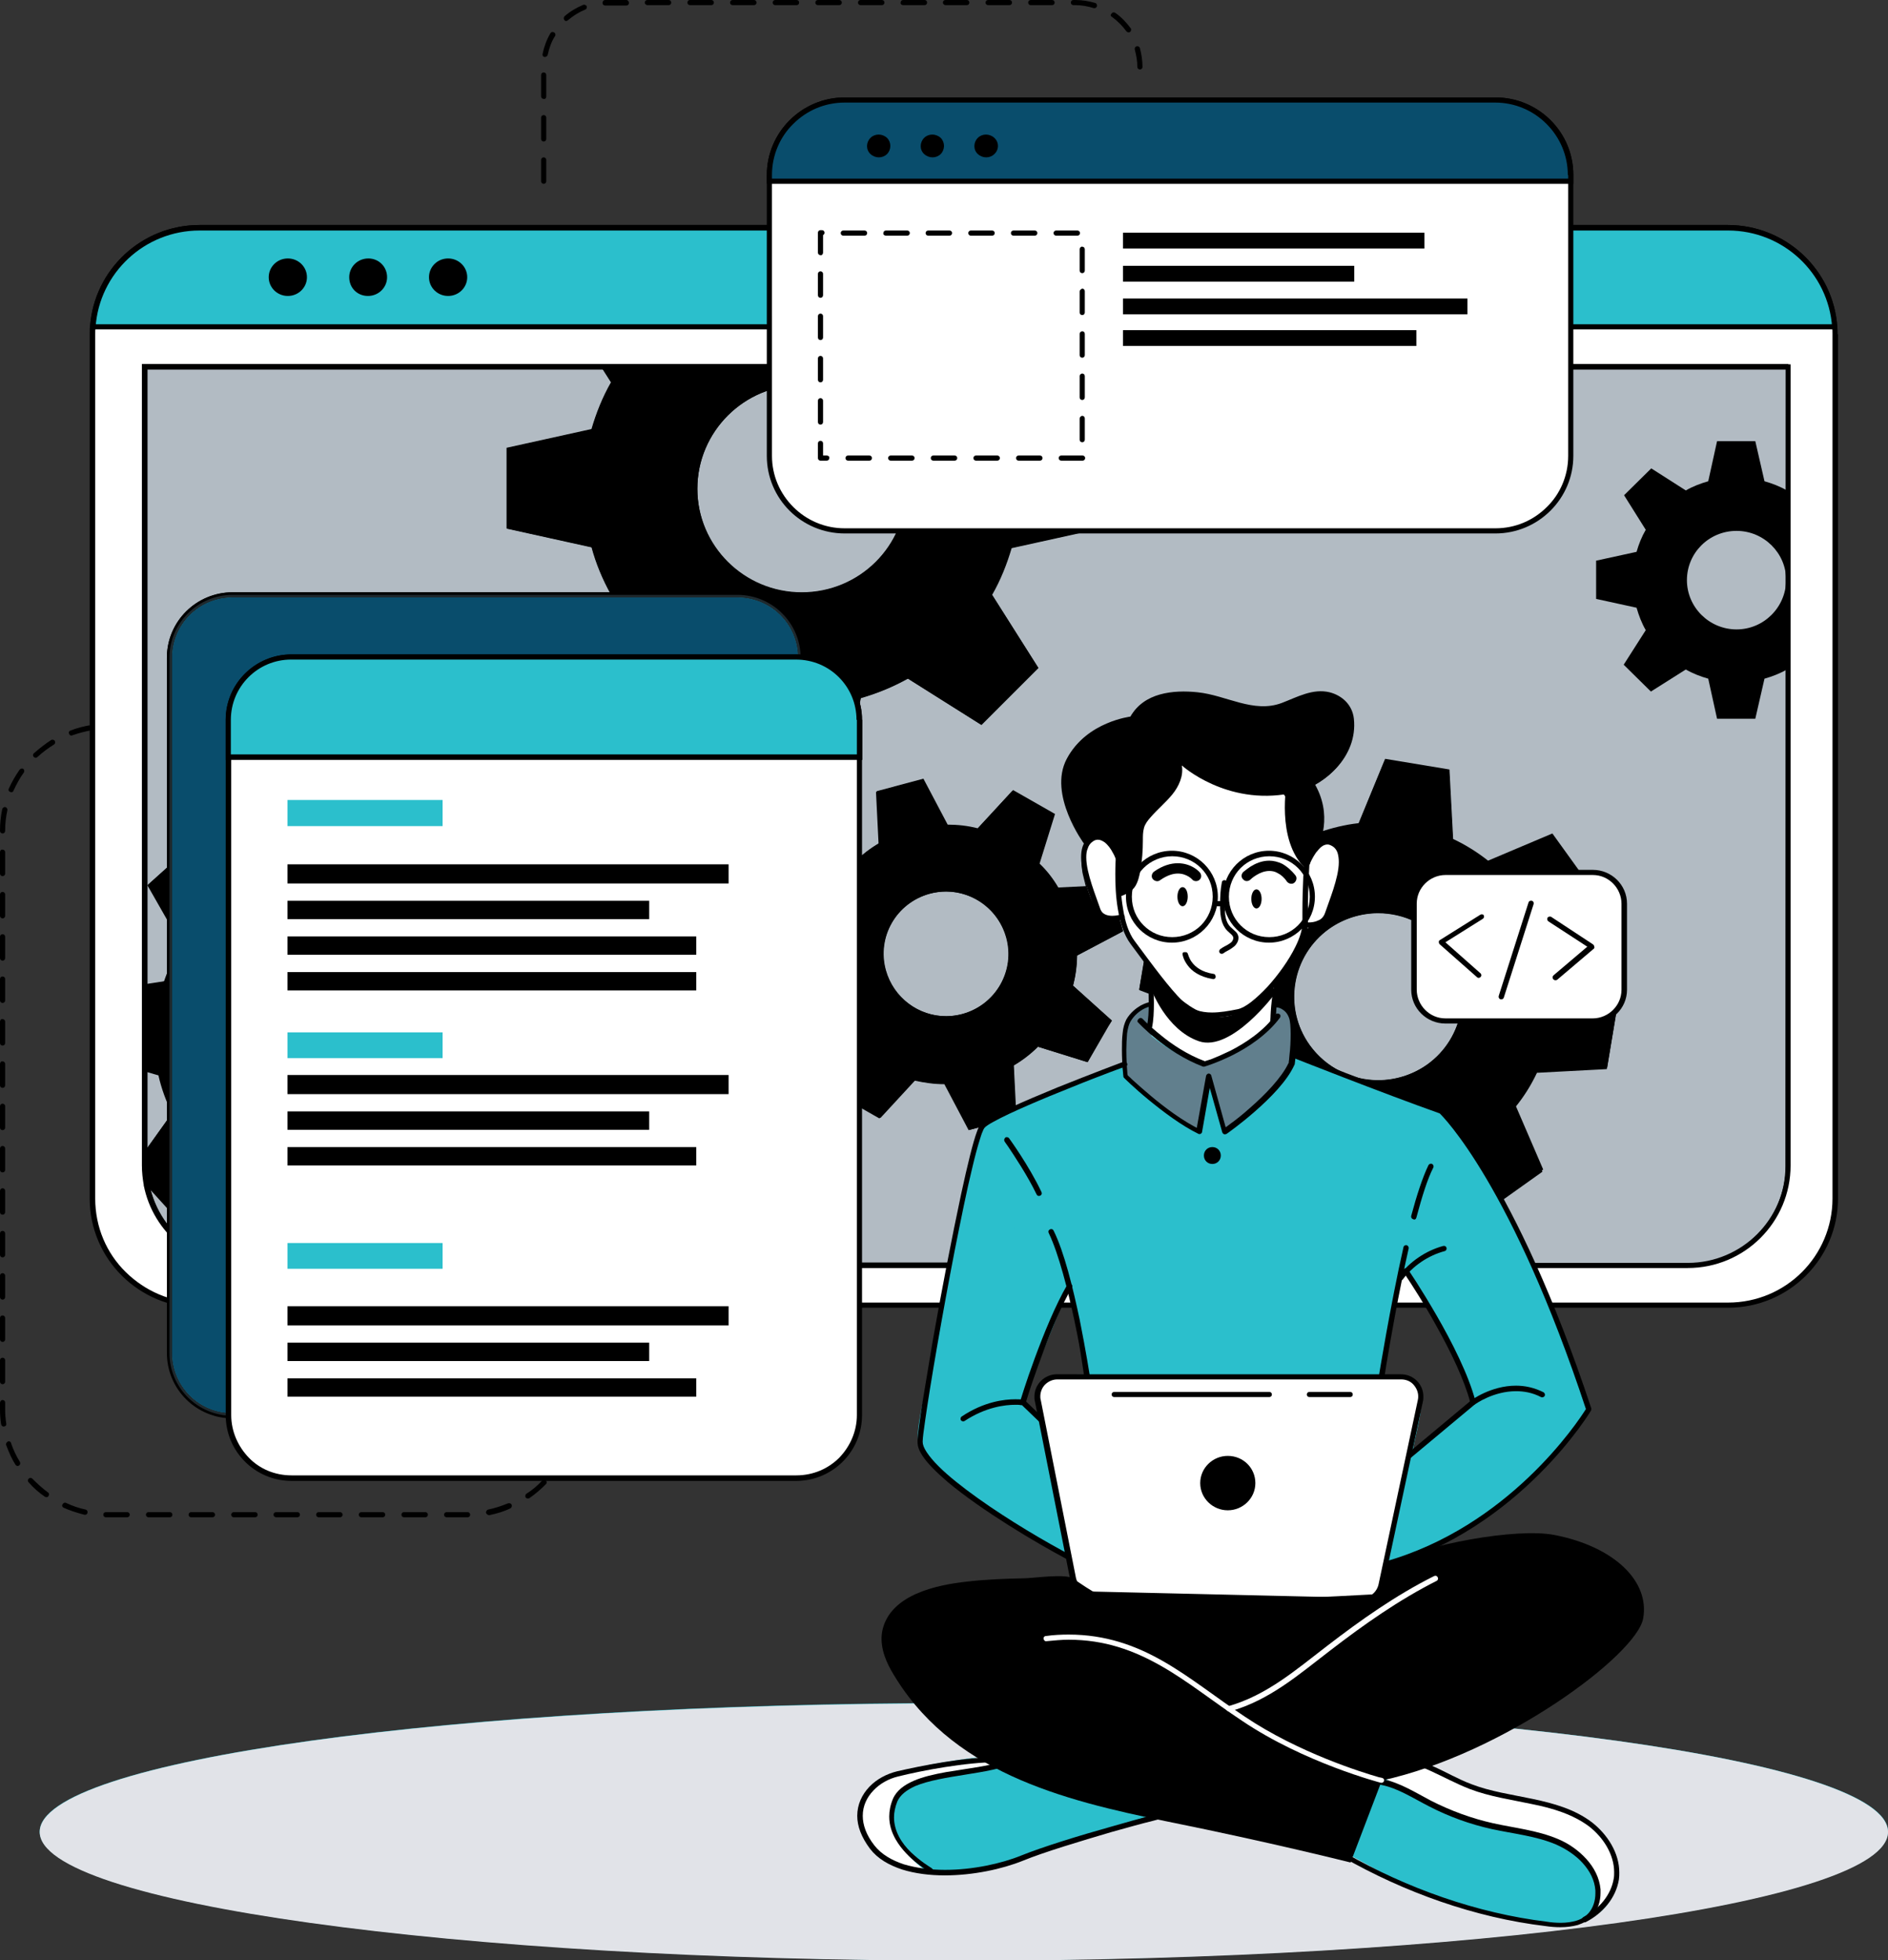 <?xml version="1.0" encoding="utf-8"?>
<!-- Generator: Adobe Illustrator 27.9.0, SVG Export Plug-In . SVG Version: 6.00 Build 0)  -->
<svg version="1.1" id="Layer_1" xmlns="http://www.w3.org/2000/svg" xmlns:xlink="http://www.w3.org/1999/xlink" x="0px" y="0px"
	 viewBox="0 0 513.6 533.2" style="enable-background:new 0 0 513.6 533.2;" xml:space="preserve">
<rect x="0" y="0" width="513.6" height="533.2" fill="#333333" stroke="none"/>
<style type="text/css">
	.st0{fill:#2BBFCC;}
	.st1{fill:#E1E3E8;}
	.st2{fill:#FFFFFF;}
	.st3{fill:#B2BBC3;}
	.st4{fill:#094D6C;}
	.st5{fill:#1F292E;}
	.st6{fill:#94999C;}
	.st7{fill:#617F8D;}
	.st8{fill:#A1C2AB;}
	.st9{fill:#CCCCCC;}
</style>
<g>
	<path d="M156.3,388c0.2-1.5,0.4-3,0.4-4.6c0-0.4-0.3-0.7-0.7-0.7c-0.4,0-0.7,0.3-0.7,0.7c0,1.5-0.1,3-0.4,4.4
		c-0.1,0.4,0.2,0.8,0.6,0.8C155.9,388.6,156.2,388.4,156.3,388 M152.1,399c1-1.6,1.9-3.4,2.6-5.3c0.1-0.4,0-0.8-0.4-0.9
		c-0.4-0.1-0.8,0-0.9,0.4c-0.7,1.8-1.5,3.5-2.5,5c-0.2,0.3-0.1,0.8,0.2,1C151.5,399.4,151.9,399.3,152.1,399 M144,407.5
		c1.6-1.1,3.1-2.4,4.5-3.8c0.3-0.3,0.3-0.7,0-1c-0.3-0.3-0.8-0.3-1,0c-1.3,1.4-2.7,2.6-4.3,3.6c-0.3,0.2-0.4,0.7-0.2,1
		C143.2,407.6,143.7,407.7,144,407.5 M133.2,412.1c2-0.4,3.9-1,5.6-1.8c0.4-0.2,0.5-0.6,0.4-1c-0.2-0.4-0.6-0.5-1-0.4
		c-1.7,0.7-3.5,1.3-5.4,1.7c-0.4,0.1-0.6,0.5-0.6,0.9C132.4,411.9,132.8,412.2,133.2,412.1 M121.5,412.7h5.6h0.1
		c0.4,0,0.7-0.3,0.7-0.7c0-0.4-0.3-0.7-0.7-0.7h-0.1h-5.6c-0.4,0-0.7,0.3-0.7,0.7C120.8,412.4,121.1,412.7,121.5,412.7 M109.9,412.7
		h5.8c0.4,0,0.7-0.3,0.7-0.7s-0.3-0.7-0.7-0.7h-5.8c-0.4,0-0.7,0.3-0.7,0.7S109.5,412.7,109.9,412.7 M98.3,412.7h5.8
		c0.4,0,0.7-0.3,0.7-0.7s-0.3-0.7-0.7-0.7h-5.8c-0.4,0-0.7,0.3-0.7,0.7C97.6,412.4,97.9,412.7,98.3,412.7 M86.7,412.7h5.8
		c0.4,0,0.7-0.3,0.7-0.7s-0.3-0.7-0.7-0.7h-5.8c-0.4,0-0.7,0.3-0.7,0.7C86,412.4,86.3,412.7,86.7,412.7 M75.1,412.7h5.8
		c0.4,0,0.7-0.3,0.7-0.7s-0.3-0.7-0.7-0.7h-5.8c-0.4,0-0.7,0.3-0.7,0.7S74.8,412.7,75.1,412.7 M63.6,412.7h5.8
		c0.4,0,0.7-0.3,0.7-0.7s-0.3-0.7-0.7-0.7h-5.8c-0.4,0-0.7,0.3-0.7,0.7S63.2,412.7,63.6,412.7 M52,412.7h5.8c0.4,0,0.7-0.3,0.7-0.7
		s-0.3-0.7-0.7-0.7H52c-0.4,0-0.7,0.3-0.7,0.7S51.6,412.7,52,412.7 M40.4,412.7h5.8c0.4,0,0.7-0.3,0.7-0.7s-0.3-0.7-0.7-0.7h-5.8
		c-0.4,0-0.7,0.3-0.7,0.7S40,412.7,40.4,412.7 M28.8,412.7c0.2,0,0.5,0,0.7,0h5.1c0.4,0,0.7-0.3,0.7-0.7s-0.3-0.7-0.7-0.7h-5.1
		c-0.2,0-0.5,0-0.7,0c-0.4,0-0.7,0.3-0.7,0.7C28.1,412.4,28.4,412.7,28.8,412.7 M17.3,410.1c1.8,0.8,3.7,1.4,5.6,1.9
		c0.4,0.1,0.8-0.1,0.9-0.5s-0.1-0.8-0.5-0.9c-1.9-0.4-3.6-1-5.3-1.8c-0.4-0.2-0.8,0-1,0.4C16.8,409.5,16.9,409.9,17.3,410.1
		 M7.8,403.2c1.3,1.5,2.8,2.8,4.4,3.9c0.3,0.2,0.8,0.2,1-0.2c0.2-0.3,0.2-0.8-0.2-1c-1.5-1.1-2.9-2.4-4.2-3.7c-0.3-0.3-0.7-0.3-1,0
		C7.5,402.5,7.5,402.9,7.8,403.2 M1.7,393.1c0.7,1.9,1.5,3.7,2.5,5.3c0.2,0.3,0.6,0.5,1,0.2c0.3-0.2,0.4-0.6,0.2-1
		c-1-1.6-1.8-3.3-2.4-5.1c-0.1-0.4-0.5-0.6-0.9-0.4C1.7,392.4,1.5,392.8,1.7,393.1 M0,381.6v1.8c0,1.4,0.1,2.7,0.3,4
		c0.1,0.4,0.4,0.7,0.8,0.6c0.4,0,0.7-0.4,0.6-0.8c-0.2-1.3-0.3-2.5-0.3-3.9v-1.8c0-0.4-0.3-0.7-0.7-0.7C0.3,380.8,0,381.2,0,381.6
		 M0,370v5.8c0,0.4,0.3,0.7,0.7,0.7s0.7-0.3,0.7-0.7V370c0-0.4-0.3-0.7-0.7-0.7C0.3,369.3,0,369.6,0,370 M0,358.5v5.8
		c0,0.4,0.3,0.7,0.7,0.7s0.7-0.3,0.7-0.7v-5.8c0-0.4-0.3-0.7-0.7-0.7C0.3,357.8,0,358.1,0,358.5 M0,347v5.8c0,0.4,0.3,0.7,0.7,0.7
		s0.7-0.3,0.7-0.7V347c0-0.4-0.3-0.7-0.7-0.7C0.3,346.3,0,346.6,0,347 M0,335.5v5.8c0,0.4,0.3,0.7,0.7,0.7s0.7-0.3,0.7-0.7v-5.8
		c0-0.4-0.3-0.7-0.7-0.7C0.3,334.8,0,335.1,0,335.5 M0,323.9v5.8c0,0.4,0.3,0.7,0.7,0.7s0.7-0.3,0.7-0.7v-5.8c0-0.4-0.3-0.7-0.7-0.7
		C0.3,323.2,0,323.6,0,323.9 M0,312.4v5.8c0,0.4,0.3,0.7,0.7,0.7s0.7-0.3,0.7-0.7v-5.8c0-0.4-0.3-0.7-0.7-0.7
		C0.3,311.7,0,312,0,312.4 M0,300.9v5.8c0,0.4,0.3,0.7,0.7,0.7s0.7-0.3,0.7-0.7v-5.8c0-0.4-0.3-0.7-0.7-0.7
		C0.3,300.2,0,300.5,0,300.9 M0,289.4v5.8c0,0.4,0.3,0.7,0.7,0.7s0.7-0.3,0.7-0.7v-5.8c0-0.4-0.3-0.7-0.7-0.7
		C0.3,288.6,0,289,0,289.4 M0,277.9v5.8c0,0.4,0.3,0.7,0.7,0.7s0.7-0.3,0.7-0.7v-5.8c0-0.4-0.3-0.7-0.7-0.7
		C0.3,277.1,0,277.5,0,277.9 M0,266.3v5.8c0,0.4,0.3,0.7,0.7,0.7s0.7-0.3,0.7-0.7v-5.8c0-0.4-0.3-0.7-0.7-0.7
		C0.3,265.6,0,265.9,0,266.3 M0,254.8v5.8c0,0.4,0.3,0.7,0.7,0.7s0.7-0.3,0.7-0.7v-5.8c0-0.4-0.3-0.7-0.7-0.7
		C0.3,254.1,0,254.4,0,254.8 M0,243.3v5.8c0,0.4,0.3,0.7,0.7,0.7s0.7-0.3,0.7-0.7v-5.8c0-0.4-0.3-0.7-0.7-0.7
		C0.3,242.6,0,242.9,0,243.3 M0,231.8v5.8c0,0.4,0.3,0.7,0.7,0.7s0.7-0.3,0.7-0.7v-5.8c0-0.4-0.3-0.7-0.7-0.7
		C0.3,231,0,231.4,0,231.8 M0.6,220.1C0.2,222,0,224,0,226c0,0.4,0.3,0.7,0.7,0.7c0.4,0,0.7-0.3,0.7-0.7c0-1.9,0.2-3.8,0.6-5.6
		c0.1-0.4-0.2-0.8-0.6-0.9C1.1,219.5,0.7,219.7,0.6,220.1 M5.3,209.4c-1.1,1.6-2.1,3.3-2.9,5.1c-0.2,0.4,0,0.8,0.4,0.9
		c0.4,0.2,0.8,0,0.9-0.4c0.8-1.7,1.7-3.4,2.8-4.9c0.2-0.3,0.1-0.8-0.2-1C6,209,5.6,209,5.3,209.4 M13.9,201.3
		c-1.7,1.1-3.2,2.3-4.7,3.6c-0.3,0.3-0.3,0.7,0,1s0.7,0.3,1,0c1.4-1.3,2.9-2.4,4.5-3.4c0.3-0.2,0.4-0.6,0.2-1
		C14.7,201.2,14.2,201.1,13.9,201.3 M24.9,197.2c-2,0.3-3.9,0.8-5.7,1.5c-0.4,0.1-0.6,0.5-0.4,0.9c0.1,0.4,0.6,0.6,0.9,0.4
		c1.7-0.6,3.6-1.1,5.4-1.4c0.4-0.1,0.7-0.4,0.6-0.8C25.7,197.4,25.4,197.1,24.9,197.2 M36.6,196.9h-5.8c-0.4,0-0.7,0.3-0.7,0.7
		s0.3,0.7,0.7,0.7h5.8c0.4,0,0.7-0.3,0.7-0.7S37,196.9,36.6,196.9"/>
	<path d="M308.7,13.5c0.4,1.5,0.7,3.1,0.7,4.7c0,0.4,0.3,0.7,0.7,0.7c0.4,0,0.7-0.3,0.7-0.7c0-1.8-0.3-3.5-0.7-5.1
		c-0.1-0.4-0.5-0.6-0.9-0.5C308.8,12.7,308.6,13.1,308.7,13.5 M302.5,4.6c1.5,1.1,2.8,2.4,3.9,3.9c0.2,0.3,0.7,0.4,1,0.2
		c0.3-0.2,0.4-0.7,0.2-1c-1.2-1.6-2.6-3.1-4.2-4.2c-0.3-0.2-0.8-0.2-1,0.2C302,4,302.1,4.4,302.5,4.6 M292,1.4h0.5
		c1.7,0,3.4,0.3,5,0.8c0.4,0.1,0.8-0.1,0.9-0.5c0.1-0.4-0.1-0.8-0.5-0.9c-1.7-0.5-3.5-0.8-5.4-0.8H292c-0.4,0-0.7,0.3-0.7,0.7
		C291.3,1.1,291.6,1.4,292,1.4 M280.4,1.4h5.8c0.4,0,0.7-0.3,0.7-0.7S286.6,0,286.2,0h-5.8c-0.4,0-0.7,0.3-0.7,0.7
		C279.7,1.1,280,1.4,280.4,1.4 M268.8,1.4h5.8c0.4,0,0.7-0.3,0.7-0.7S275,0,274.6,0h-5.8c-0.4,0-0.7,0.3-0.7,0.7
		C268.1,1.1,268.4,1.4,268.8,1.4 M257.2,1.4h5.8c0.4,0,0.7-0.3,0.7-0.7S263.4,0,263,0h-5.8c-0.4,0-0.7,0.3-0.7,0.7
		C256.5,1.1,256.9,1.4,257.2,1.4 M245.7,1.4h5.8c0.4,0,0.7-0.3,0.7-0.7S251.9,0,251.5,0h-5.8c-0.4,0-0.7,0.3-0.7,0.7
		C244.9,1.1,245.3,1.4,245.7,1.4 M234.1,1.4h5.8c0.4,0,0.7-0.3,0.7-0.7S240.3,0,239.9,0h-5.8c-0.4,0-0.7,0.3-0.7,0.7
		C233.4,1.1,233.7,1.4,234.1,1.4 M222.5,1.4h5.8c0.4,0,0.7-0.3,0.7-0.7S228.7,0,228.3,0h-5.8c-0.4,0-0.7,0.3-0.7,0.7
		C221.8,1.1,222.1,1.4,222.5,1.4 M210.9,1.4h5.8c0.4,0,0.7-0.3,0.7-0.7S217.1,0,216.7,0h-5.8c-0.4,0-0.7,0.3-0.7,0.7
		C210.2,1.1,210.5,1.4,210.9,1.4 M199.3,1.4h5.8c0.4,0,0.7-0.3,0.7-0.7S205.5,0,205.1,0h-5.8c-0.4,0-0.7,0.3-0.7,0.7
		C198.6,1.1,198.9,1.4,199.3,1.4 M187.7,1.4h5.8c0.4,0,0.7-0.3,0.7-0.7S193.9,0,193.5,0h-5.8c-0.4,0-0.7,0.3-0.7,0.7
		C187,1.1,187.3,1.4,187.7,1.4 M176.1,1.4h5.8c0.4,0,0.7-0.3,0.7-0.7S182.3,0,181.9,0h-5.8c-0.4,0-0.7,0.3-0.7,0.7
		C175.4,1.1,175.8,1.4,176.1,1.4 M164.6,1.5c0.3,0,0.6,0,1,0h4.8c0.4,0,0.7-0.3,0.7-0.7S170.8,0,170.4,0h-4.8c-0.3,0-0.7,0-1,0
		c-0.4,0-0.7,0.4-0.7,0.8C163.9,1.2,164.2,1.5,164.6,1.5 M154.5,5.5c1.4-1.2,3-2.2,4.7-2.9c0.4-0.1,0.5-0.6,0.4-0.9
		s-0.6-0.5-0.9-0.4c-1.9,0.8-3.6,1.8-5.1,3.1c-0.3,0.3-0.3,0.7-0.1,1C153.7,5.8,154.2,5.8,154.5,5.5 M149,14.9c0.4-1.8,1-3.6,2-5.1
		c0.2-0.3,0.1-0.8-0.3-1c-0.4-0.2-0.8-0.1-1,0.3c-1,1.7-1.7,3.6-2.1,5.6c-0.1,0.4,0.2,0.8,0.6,0.8C148.5,15.5,148.9,15.3,149,14.9
		 M148.6,26.2v-5.8c0-0.4-0.3-0.7-0.7-0.7s-0.7,0.3-0.7,0.7v5.8c0,0.4,0.3,0.7,0.7,0.7C148.3,27,148.6,26.7,148.6,26.2 M148.6,37.8
		V32c0-0.4-0.3-0.7-0.7-0.7s-0.7,0.3-0.7,0.7v5.8c0,0.4,0.3,0.7,0.7,0.7C148.3,38.5,148.6,38.2,148.6,37.8 M148.6,49.3v-5.8
		c0-0.4-0.3-0.7-0.7-0.7s-0.7,0.3-0.7,0.7v5.8c0,0.4,0.3,0.7,0.7,0.7C148.3,50,148.6,49.7,148.6,49.3"/>
	<path class="st0" d="M513.6,498.2c0,19.3-112.6,35-251.4,35s-251.4-15.7-251.4-35s112.6-35,251.4-35
		C401,463.3,513.6,478.9,513.6,498.2"/>
	<path class="st1" d="M262.2,463.3c-138.9,0-251.4,15.6-251.4,35c0,19.3,112.6,35,251.4,35s251.4-15.7,251.4-35
		C513.6,478.9,401,463.3,262.2,463.3"/>
	<path class="st2" d="M499.2,90.9v235.1c0,16-13,29-29.1,29H54.3c-16.1,0-29.1-13-29.1-29V90.9c0-0.7,0-1.4,0.1-2.1
		c1-15.1,13.7-27,29.1-27h415.8c15.4,0,28,11.9,29,26.9C499.2,89.6,499.2,90.3,499.2,90.9"/>
	<path d="M499.2,90.9h-0.7v235.1c0,7.8-3.2,14.9-8.3,20c-5.1,5.1-12.2,8.3-20.1,8.3H54.3c-7.9,0-14.9-3.2-20.1-8.3s-8.3-12.2-8.3-20
		V90.9c0-0.7,0-1.3,0.1-2v0c1-14.7,13.3-26.3,28.3-26.3h415.8c15,0,27.3,11.6,28.3,26.3v0c0.1,0.7,0.1,1.3,0.1,2L499.2,90.9l0.7,0
		c0-0.7,0-1.4-0.1-2.1l-0.7,0.1l0.7-0.1c-1.1-15.4-14-27.6-29.8-27.6H54.3c-15.8,0-28.7,12.2-29.8,27.6l0.7,0.1l-0.7-0.1
		c-0.1,0.7-0.1,1.4-0.1,2.1v235.1c0,16.4,13.4,29.7,29.9,29.7h415.8c16.5,0,29.9-13.3,29.9-29.7V90.9H499.2z"/>
	<path d="M459.2,344.1H66.7c-15.1,0-27.3-12.2-27.3-27.2V99.8h447.2V317C486.5,332,474.3,344.1,459.2,344.1"/>
	<path class="st3" d="M40.9,323.3c0.9,3.5,2.4,6.7,4.5,9.5v-4.5L40.9,323.3z M40.1,291.5v20.7l5.3-7.4v-5.6
		c-0.9-2.2-1.6-4.6-2.2-6.9L40.1,291.5z M226.9,277.7l-8.4,0.4v65.3h39.5c2.8-15.1,6.4-32.2,10-37.2l-4.5,1.2l-6.6-12.5
		c-2.8,0-5.5-0.4-8.2-1l-9.5,10.3l-11.4-6.5l4.2-13.4C230,282.3,228.3,280.1,226.9,277.7 M304.5,249.8l1,3.5l-12.5,6.6
		c0,2.8-0.4,5.5-1.1,8.2l10.5,9.5l-1,1.6l-5.6,9.7l-13.5-4.2c-2,2-4.2,3.6-6.6,5.1l0.1,2.1l0.4,9.4c9.8-4.4,25.4-10.3,28.9-11.6
		c0.5-0.2,0.8-0.3,0.8-0.3s-0.1-1.2-0.1-2.9c0-2.5,0.2-6.1,1.3-8.9c1.6-2.6,4-3.7,6.2-4.2c0-0.9-0.1-1.9-0.1-2.8l-0.4-0.2l-2.9-1.1
		l1.4-8.3c-2.9-4.3-6.1-11.2-6.1-11.2S304.9,249.8,304.5,249.8 M374.9,248.4c-4.6,0-9.3,1.4-13.3,4.2c-10.2,7.3-12.6,21.5-5.3,31.7
		c4.5,6.2,11.5,9.5,18.6,9.5c4.6,0,9.3-1.4,13.3-4.2c10.2-7.3,12.6-21.5,5.3-31.7C389,251.7,382,248.4,374.9,248.4 M218.5,247v13.9
		l3.3-1.8c0-2.8,0.4-5.5,1-8.2L218.5,247z M257.4,242.5c-1.5,0-3,0.2-4.5,0.6c-9.1,2.5-14.4,11.8-11.9,20.8
		c2.1,7.5,8.9,12.5,16.4,12.5c1.5,0,3-0.2,4.5-0.6c9-2.5,14.4-11.8,11.9-20.8C271.7,247.5,264.9,242.5,257.4,242.5 M218.1,104.7
		c-15.7,0-28.4,12.7-28.4,28.2s12.7,28.2,28.4,28.2c15.7,0,28.4-12.6,28.4-28.2S233.8,104.7,218.1,104.7 M164,100.5H40.1v167.1
		l4.6-0.7c0.2-0.7,0.5-1.3,0.7-2v-15.1l-5.2-9.1l5.2-4.7v-57.1c0-9.9,8-17.8,17.9-17.8h102.6c-2.1-3.9-3.7-8-4.9-12.2l-23.1-5.1
		v-21.9l23.1-5.1c1.2-4.4,3-8.7,5.3-12.8L164,100.5z M485.8,100.5H272.2l-2.3,3.7c2.3,4,4,8.3,5.3,12.8l23.1,5.1v21.9l-23.1,5.1
		c-1.3,4.4-3,8.7-5.3,12.7l12.6,19.9l-15.5,15.5l-20-12.6c-4,2.2-8.3,4-12.8,5.3l-5.2,23h-10.5v18.2l0.4-0.8l13.5,4.2
		c2-1.9,4.2-3.6,6.6-5l-0.7-14.1l12.7-3.4l6.6,12.5c2.8,0,5.5,0.4,8.2,1l9.6-10.4l11.4,6.5l-4.2,13.5c1.9,2,3.6,4.2,5.1,6.5l7.7-0.4
		c-0.3-1.2-0.6-2.4-0.9-3.7c-1.1-6.3,1.7-8.8,1.7-8.8l0.2-0.2c-1,0.3-1.5,1-1.5,1s-9.9-13.4-4.7-23.1c5.2-9.7,17.1-11.1,17.1-11.1
		c2.8-5.3,8.7-6.9,14.4-6.9c1.3,0,2.6,0.1,3.8,0.2c6,0.6,11.9,3.8,17.8,3.8c1.7,0,3.4-0.2,5.1-0.9c3.5-1.3,6.9-3.2,10.5-3.2
		c0.8,0,1.6,0.1,2.5,0.3c3.5,0.9,6.2,3.5,6.6,7.2c0.9,8.9-5.6,16.2-13.5,19.2l2.3,2c0,0-1.1,3.8-1,7.2l2.9,2.6
		c3.5-1.2,7.1-2.1,10.8-2.5l7.2-17.5l17.5,2.9l1,18.9c3.4,1.6,6.6,3.5,9.5,5.9l17.5-7.4l10.3,14.3l-12.7,14.1
		c1.3,3.5,2.1,7.1,2.5,10.8l17.7,7.1l-2.9,17.4l-19,1c-1.6,3.4-3.6,6.6-6,9.5l7.5,17.4l-11.1,7.9c3.1,5.6,5.9,11.5,8.5,17.2h42.1
		c7.3,0,14-3,18.8-7.8s7.8-11.4,7.8-18.7L485.8,100.5L485.8,100.5z"/>
	<path class="st0" d="M499.1,88.9H25.3C26.3,73.8,38.9,62,54.3,62h415.8C485.5,61.9,498.1,73.8,499.1,88.9"/>
	<path d="M499.1,88.9v-0.7H25.3v0.7L26,89c1-14.7,13.3-26.3,28.3-26.3h415.8c15,0,27.3,11.6,28.3,26.3L499.1,88.9v-0.7V88.9l0.7-0.1
		c-1.1-15.4-14-27.6-29.8-27.6H54.3c-15.8,0-28.7,12.2-29.8,27.6l-0.1,0.8h475.4l0-0.8L499.1,88.9z"/>
	<path d="M83.5,75.4c0,2.8-2.3,5.1-5.2,5.1s-5.2-2.3-5.2-5.1c0-2.8,2.3-5.1,5.2-5.1C81.2,70.3,83.5,72.6,83.5,75.4"/>
	<path d="M105.3,75.4c0,2.8-2.3,5.1-5.2,5.1S95,78.3,95,75.4c0-2.8,2.3-5.1,5.2-5.1S105.3,72.6,105.3,75.4"/>
	<path d="M127.1,75.4c0,2.8-2.3,5.1-5.2,5.1s-5.2-2.3-5.2-5.1c0-2.8,2.3-5.1,5.2-5.1S127.1,72.6,127.1,75.4"/>
	<path d="M486.5,99.8h-0.7V317c0,7.3-3,13.9-7.8,18.7c-4.8,4.8-11.5,7.8-18.8,7.8H66.7c-12.9,0-23.7-9.2-26.1-21.3l0-0.2l-0.2-0.2
		l-0.5,0.5h0.7v-0.1v-0.1l0-0.1c-0.3-1.6-0.5-3.3-0.5-5.1V100.5h446.4L486.5,99.8h-0.7H486.5V99H38.6V317c0,1.8,0.2,3.6,0.5,5.3
		l0.7-0.1h-0.7v0.1v0.3l0.2,0.2l0.5-0.5l-0.7,0.1c2.5,12.8,13.9,22.5,27.5,22.5h392.5c15.5,0,28-12.5,28-27.9V99.1h-0.7L486.5,99.8
		L486.5,99.8z"/>
	<path d="M486.1,133.4c-1.9-1.1-4-1.9-6.1-2.5l-2.5-10.9h-10.4l-2.4,10.9c-2.1,0.6-4.2,1.4-6.1,2.5l-9.4-6l-7.4,7.3l5.9,9.4
		c-1.1,1.9-1.9,3.9-2.5,6l-11,2.4v10.4l11,2.4c0.6,2.1,1.4,4.2,2.5,6.1l-6,9.4l7.4,7.3l9.5-6c1.9,1.1,4,1.9,6.1,2.5l2.4,10.9h10.4
		l2.5-10.9c2.1-0.6,4.2-1.4,6.1-2.5l0.5,0.3v-49.4L486.1,133.4z M472.4,171.2c-7.4,0-13.5-6-13.5-13.4c0-7.4,6-13.4,13.5-13.4
		c7.4,0,13.5,6,13.5,13.4C485.8,165.2,479.8,171.2,472.4,171.2"/>
	<path d="M298.2,143.9V122l-23.1-5.1c-1.3-4.4-3-8.7-5.3-12.8l2.8-4.4H163.5l2.7,4.3c-2.3,4-4,8.3-5.3,12.7l-23.1,5.1v21.9l23.1,5.1
		c1.2,4.5,3,8.8,5.3,12.9l-12.7,19.9l15.5,15.5l20-12.6c4.1,2.3,8.4,4,12.8,5.3l5.1,23h22l5.2-23c4.5-1.2,8.8-3,12.8-5.3l20,12.6
		l15.5-15.5l-12.6-19.9c2.2-4,4-8.3,5.3-12.7L298.2,143.9z M218.1,161.2c-15.7,0-28.4-12.6-28.4-28.2s12.7-28.3,28.4-28.3
		c15.7,0,28.4,12.6,28.4,28.3S233.8,161.2,218.1,161.2"/>
	<path d="M152.4,294l0.9-17.3l-18.1-5.1c-0.8-3.6-2.1-7-3.7-10.3l10.9-15.2l-11.7-12.9l-16.4,9.2c-3.1-1.9-6.5-3.5-10-4.7l-3.1-18.4
		l-17.4-0.9l-5,18c-3.6,0.8-7.1,2-10.4,3.7l-15.3-10.9l-13,11.6l9.3,16.3c-2,3.1-3.6,6.4-4.8,9.9l-5.3,0.9v23.5l3.8,1.1
		c0.8,3.6,2.1,7.1,3.7,10.3l-7.5,10.5l0.5,9v0.1l0,0l7.8,8.6l16.4-9.2c3.1,2,6.5,3.6,10,4.8l3,17.7v0l0.1,0.7l17.4,0.9l0.5-1.7v0
		l4.6-16.4c3.6-0.8,7.1-2,10.4-3.7l15.3,10.9l13-11.6l-9.2-16.3c2-3.1,3.6-6.4,4.7-9.9L152.4,294z M106.1,266.9
		c-8.3-9.2-22.6-10-31.9-1.7s-10,22.5-1.7,31.7c8.3,9.2,22.6,10,31.9,1.7C113.7,290.3,114.4,276.1,106.1,266.9"/>
	<path d="M291.9,268.1c0.7-2.7,1-5.4,1.1-8.2l12.5-6.6l-3.5-12.6l-14.1,0.7c-1.4-2.4-3.1-4.6-5.1-6.5l4.2-13.5l-11.4-6.5l-9.6,10.4
		c-2.7-0.7-5.5-1-8.2-1l-6.6-12.5l-12.7,3.4l0.7,14.1c-2.4,1.4-4.6,3.1-6.6,5l-13.5-4.2l-6.5,11.4l10.5,9.5c-0.7,2.7-1,5.4-1,8.2
		l-12.6,6.6l3.5,12.6l14.2-0.7c1.4,2.4,3.1,4.6,5.1,6.5l-4.2,13.4l11.4,6.5l9.5-10.3c2.7,0.7,5.5,1,8.2,1l6.6,12.5l12.7-3.4l-0.6-12
		l-0.1-2.1c2.4-1.4,4.6-3.1,6.6-5.1l13.5,4.2l5.6-9.7l1-1.6L291.9,268.1z M261.8,275.8c-9.1,2.5-18.4-2.9-20.9-11.9
		c-2.5-9,2.9-18.3,11.9-20.8c9.1-2.5,18.4,2.9,20.9,11.9C276.2,264,270.9,273.3,261.8,275.8"/>
	<path d="M437.2,290.4l2.9-17.4l-17.7-7.1c-0.4-3.7-1.3-7.3-2.5-10.8l12.7-14.1l-10.3-14.3l-17.5,7.4c-2.9-2.3-6.1-4.3-9.5-5.9
		l-1-18.9l-17.5-2.9l-7.2,17.5c-3.7,0.4-7.3,1.3-10.8,2.5l-14.2-12.6l-14.4,10.2l7.5,17.4c-2.1,2.6-3.8,5.3-5.3,8.2
		c-0.2,0.4-0.4,0.8-0.6,1.2l-19,1l-2.9,17.3l2.9,1.1l14.8,5.9c0.4,3.7,1.2,7.3,2.5,10.8l-12.7,14.1l10.3,14.3l17.5-7.4
		c2.9,2.4,6.1,4.3,9.5,5.9l1,18.8l17.5,2.9l7.1-17.4c3.7-0.4,7.4-1.2,10.9-2.5l14.2,12.7l14.4-10.2l-7.5-17.4c2.4-2.9,4.4-6.1,6-9.5
		L437.2,290.4z M388.2,289.6c-10.3,7.3-24.5,5-31.9-5.3c-7.4-10.2-5-24.4,5.3-31.7c10.3-7.3,24.5-5,31.9,5.2
		C400.9,268.1,398.5,282.3,388.2,289.6"/>
	<path class="st0" d="M200.6,385.1H63.3c-9.5,0-17.2-7.7-17.2-17.1V178.9c0-9.4,7.7-17.1,17.2-17.1h137.3c9.5,0,17.2,7.7,17.2,17.1
		V368C217.8,377.4,210.1,385.1,200.6,385.1"/>
	<path d="M200.6,385.1v-0.7H63.3c-4.6,0-8.7-1.8-11.7-4.8c-3-3-4.8-7.1-4.8-11.6V178.9c0-4.5,1.8-8.6,4.8-11.6c3-3,7.1-4.8,11.7-4.8
		h137.3c4.5,0,8.7,1.8,11.7,4.8c3,3,4.8,7.1,4.8,11.6V368c0,4.5-1.8,8.6-4.8,11.6c-3,3-7.1,4.8-11.7,4.8V385.1v0.7
		c9.9,0,17.9-8,17.9-17.8V178.9c0-9.9-8-17.8-17.9-17.8H63.3c-9.9,0-17.9,8-17.9,17.8V368c0,9.9,8,17.8,17.9,17.8h137.3L200.6,385.1
		L200.6,385.1z"/>
	<path class="st4" d="M200.6,162.5H63.3c-4.6,0-8.7,1.8-11.7,4.8c-3,3-4.8,7.1-4.8,11.6V368c0,4.5,1.8,8.6,4.8,11.6
		s7.1,4.8,11.7,4.8h137.3c4.5,0,8.7-1.8,11.7-4.8c3-3,4.8-7.1,4.8-11.6V178.9c0-4.5-1.8-8.6-4.8-11.6
		C209.3,164.3,205.1,162.5,200.6,162.5"/>
	<path class="st5" d="M63.3,384.4c-4.6,0-8.7-1.8-11.7-4.8c-3-3-4.8-7.1-4.8-11.6V178.9c0-4.5,1.8-8.6,4.8-11.6s7.1-4.8,11.7-4.8
		h137.3c4.5,0,8.7,1.8,11.7,4.8c3,3,4.8,7.1,4.8,11.6V368c0,4.5-1.8,8.6-4.8,11.6c-3,3-7.1,4.8-11.7,4.8L63.3,384.4L63.3,384.4z
		 M200.6,161.8H63.3c-9.5,0-17.2,7.7-17.2,17.1V368c0,9.5,7.7,17.1,17.2,17.1h137.3c9.5,0,17.2-7.7,17.2-17.1V178.9
		C217.8,169.5,210.1,161.8,200.6,161.8"/>
	<path class="st2" d="M233.8,195.8v189.1c0,9.5-7.7,17.1-17.2,17.1H79.3c-9.5,0-17.2-7.7-17.2-17.1V195.8c0-9.4,7.7-17.1,17.2-17.1
		h137.3C226.1,178.7,233.8,186.3,233.8,195.8"/>
	<path d="M233.8,195.8h-0.7v189.1c0,4.5-1.9,8.6-4.8,11.6c-3,3-7.1,4.8-11.7,4.8H79.3c-4.6,0-8.7-1.8-11.6-4.8s-4.8-7.1-4.8-11.6
		V195.8c0-4.5,1.8-8.6,4.8-11.6c3-3,7.1-4.8,11.6-4.8h137.3c4.6,0,8.7,1.8,11.7,4.8c3,3,4.8,7.1,4.8,11.6H233.8h0.7
		c0-9.9-8-17.8-17.9-17.8H79.3c-9.9,0-17.9,8-17.9,17.8v189.1c0,9.9,8,17.9,17.9,17.9h137.3c9.9,0,17.9-8,17.9-17.9V195.8H233.8z"/>
	<path class="st0" d="M233.8,195.8v10.1H62.1v-10.1c0-9.4,7.7-17.1,17.2-17.1h137.3C226.1,178.7,233.8,186.3,233.8,195.8"/>
	<path d="M233.8,195.8h-0.7v9.4H62.8v-9.4c0-4.5,1.8-8.6,4.8-11.6c3-3,7.1-4.8,11.6-4.8h137.3c4.6,0,8.7,1.8,11.7,4.8
		c3,3,4.8,7.1,4.8,11.6H233.8h0.7c0-9.9-8-17.8-17.9-17.8H79.3c-9.9,0-17.9,8-17.9,17.8v10.9h173.2v-10.9H233.8z"/>
	<rect x="78.2" y="217.6" class="st0" width="42.2" height="7.1"/>
	<rect x="78.2" y="280.8" class="st0" width="42.2" height="7"/>
	<rect x="78.2" y="338.1" class="st0" width="42.2" height="7"/>
	<rect x="78.2" y="235.1" width="120" height="5.2"/>
	<rect x="78.2" y="245" width="98.4" height="5"/>
	<rect x="78.2" y="254.7" width="111.2" height="5"/>
	<rect x="78.2" y="264.4" width="111.2" height="5"/>
	<rect x="78.2" y="292.4" width="120" height="5.2"/>
	<rect x="78.2" y="302.3" width="98.4" height="5"/>
	<rect x="78.2" y="312" width="111.2" height="5"/>
	<rect x="78.2" y="355.3" width="120" height="5.2"/>
	<rect x="78.2" y="365.2" width="98.4" height="5"/>
	<rect x="78.2" y="374.9" width="111.2" height="5"/>
	<path class="st2" d="M427.3,47.6V124c0,11.3-9.2,20.4-20.5,20.4H229.8c-11.3,0-20.5-9.1-20.5-20.4V47.6c0-11.3,9.2-20.4,20.5-20.4
		h177C418.1,27.1,427.3,36.3,427.3,47.6"/>
	<path d="M427.3,47.6h-0.7V124c0,5.4-2.2,10.4-5.8,13.9c-3.6,3.6-8.5,5.8-14,5.8h-177c-5.5,0-10.4-2.2-14-5.8
		c-3.6-3.6-5.8-8.5-5.8-13.9V47.6c0-5.4,2.2-10.4,5.8-13.9c3.6-3.6,8.5-5.8,14-5.8h177c5.5,0,10.4,2.2,14,5.8s5.8,8.5,5.8,13.9
		H427.3h0.7c0-11.7-9.5-21.1-21.2-21.1H229.8c-11.7,0-21.2,9.5-21.2,21.1V124c0,11.7,9.5,21.1,21.2,21.1h177
		c11.7,0,21.2-9.5,21.2-21.1V47.6H427.3z"/>
	<path class="st4" d="M427.3,47.6v1.7h-218v-1.7c0-11.3,9.2-20.4,20.5-20.4h176.9C418.1,27.1,427.3,36.3,427.3,47.6"/>
	<path d="M427.3,47.6h-0.7v1H210v-1c0-5.4,2.2-10.4,5.8-13.9c3.6-3.6,8.5-5.8,14-5.8h176.9c5.5,0,10.4,2.2,14,5.8s5.8,8.5,5.8,13.9
		H427.3h0.7c0-11.7-9.5-21.1-21.2-21.1H229.8c-11.7,0-21.2,9.5-21.2,21.1V50H428v-2.5H427.3z"/>
	<path d="M241.3,41.9c-1.2,1.2-3.2,1.2-4.5,0s-1.2-3.2,0-4.4s3.2-1.2,4.5,0C242.5,38.7,242.5,40.7,241.3,41.9"/>
	<path d="M255.9,41.9c-1.2,1.2-3.2,1.2-4.5,0s-1.2-3.2,0-4.4s3.2-1.2,4.5,0C257.1,38.7,257.1,40.7,255.9,41.9"/>
	<path d="M270.5,41.9c-1.2,1.2-3.2,1.2-4.5,0s-1.2-3.2,0-4.4s3.2-1.2,4.5,0S271.8,40.7,270.5,41.9"/>
	<path d="M294.5,123.9h-5.8c-0.4,0-0.7,0.3-0.7,0.7s0.3,0.7,0.7,0.7h5.8c0.4,0,0.7-0.3,0.7-0.7C295.2,124.2,294.9,123.9,294.5,123.9
		 M293.7,113.8v5.8c0,0.4,0.3,0.7,0.7,0.7s0.7-0.3,0.7-0.7v-5.8c0-0.4-0.3-0.7-0.7-0.7C294.1,113.1,293.7,113.5,293.7,113.8
		 M293.7,102.3v5.8c0,0.4,0.3,0.7,0.7,0.7s0.7-0.3,0.7-0.7v-5.8c0-0.4-0.3-0.7-0.7-0.7C294.1,101.6,293.7,101.9,293.7,102.3
		 M293.7,90.8v5.8c0,0.4,0.3,0.7,0.7,0.7s0.7-0.3,0.7-0.7v-5.8c0-0.4-0.3-0.7-0.7-0.7C294.1,90.1,293.7,90.4,293.7,90.8 M293.7,79.3
		V85c0,0.4,0.3,0.7,0.7,0.7s0.7-0.3,0.7-0.7v-5.8c0-0.4-0.3-0.7-0.7-0.7C294.1,78.6,293.7,78.9,293.7,79.3 M293.7,67.8v5.8
		c0,0.4,0.3,0.7,0.7,0.7s0.7-0.3,0.7-0.7v-5.8c0-0.4-0.3-0.7-0.7-0.7C294.1,67,293.7,67.4,293.7,67.8 M287.3,64.1h5.8
		c0.4,0,0.7-0.3,0.7-0.7s-0.3-0.7-0.7-0.7h-5.8c-0.4,0-0.7,0.3-0.7,0.7C286.6,63.8,286.9,64.1,287.3,64.1 M275.7,64.1h5.8
		c0.4,0,0.7-0.3,0.7-0.7s-0.3-0.7-0.7-0.7h-5.8c-0.4,0-0.7,0.3-0.7,0.7S275.3,64.1,275.7,64.1 M264.1,64.1h5.8
		c0.4,0,0.7-0.3,0.7-0.7s-0.3-0.7-0.7-0.7h-5.8c-0.4,0-0.7,0.3-0.7,0.7C263.4,63.8,263.7,64.1,264.1,64.1 M252.5,64.1h5.8
		c0.4,0,0.7-0.3,0.7-0.7s-0.3-0.7-0.7-0.7h-5.8c-0.4,0-0.7,0.3-0.7,0.7S252.1,64.1,252.5,64.1 M241,64.1h5.8c0.4,0,0.7-0.3,0.7-0.7
		s-0.3-0.7-0.7-0.7H241c-0.4,0-0.7,0.3-0.7,0.7C240.2,63.8,240.6,64.1,241,64.1 M229.4,64.1h5.8c0.4,0,0.7-0.3,0.7-0.7
		s-0.3-0.7-0.7-0.7h-5.8c-0.4,0-0.7,0.3-0.7,0.7S229,64.1,229.4,64.1 M223.9,68.7v-5.4h-0.7v0.7h0.4c0.4,0,0.7-0.3,0.7-0.7
		s-0.3-0.7-0.7-0.7h-0.4c-0.2,0-0.4,0.1-0.5,0.2c-0.1,0.1-0.2,0.3-0.2,0.5v5.4c0,0.4,0.3,0.7,0.7,0.7
		C223.6,69.5,223.9,69.1,223.9,68.7 M223.9,80.3v-5.8c0-0.4-0.3-0.7-0.7-0.7s-0.7,0.3-0.7,0.7v5.8c0,0.4,0.3,0.7,0.7,0.7
		C223.6,81,223.9,80.7,223.9,80.3 M223.9,91.8V86c0-0.4-0.3-0.7-0.7-0.7s-0.7,0.3-0.7,0.7v5.8c0,0.4,0.3,0.7,0.7,0.7
		C223.6,92.5,223.9,92.2,223.9,91.8 M223.9,103.3v-5.8c0-0.4-0.3-0.7-0.7-0.7s-0.7,0.3-0.7,0.7v5.8c0,0.4,0.3,0.7,0.7,0.7
		C223.6,104,223.9,103.7,223.9,103.3 M223.9,114.8v-5.8c0-0.4-0.3-0.7-0.7-0.7s-0.7,0.3-0.7,0.7v5.8c0,0.4,0.3,0.7,0.7,0.7
		C223.6,115.5,223.9,115.2,223.9,114.8 M224.9,123.9h-1v-3.3c0-0.4-0.3-0.7-0.7-0.7s-0.7,0.3-0.7,0.7v4c0,0.2,0.1,0.4,0.2,0.5
		c0.1,0.1,0.3,0.2,0.5,0.2h1.7c0.4,0,0.7-0.3,0.7-0.7C225.7,124.2,225.3,123.9,224.9,123.9 M236.5,123.9h-5.8
		c-0.4,0-0.7,0.3-0.7,0.7s0.3,0.7,0.7,0.7h5.8c0.4,0,0.7-0.3,0.7-0.7C237.2,124.2,236.9,123.9,236.5,123.9 M248.1,123.9h-5.8
		c-0.4,0-0.7,0.3-0.7,0.7s0.3,0.7,0.7,0.7h5.8c0.4,0,0.7-0.3,0.7-0.7C248.8,124.2,248.5,123.9,248.1,123.9 M259.7,123.9h-5.8
		c-0.4,0-0.7,0.3-0.7,0.7s0.3,0.7,0.7,0.7h5.8c0.4,0,0.7-0.3,0.7-0.7C260.4,124.2,260.1,123.9,259.7,123.9 M271.3,123.9h-5.8
		c-0.4,0-0.7,0.3-0.7,0.7s0.3,0.7,0.7,0.7h5.8c0.4,0,0.7-0.3,0.7-0.7C272,124.2,271.7,123.9,271.3,123.9 M282.9,123.9h-5.8
		c-0.4,0-0.7,0.3-0.7,0.7s0.3,0.7,0.7,0.7h5.8c0.4,0,0.7-0.3,0.7-0.7C283.6,124.2,283.3,123.9,282.9,123.9"/>
	<rect x="305.5" y="63.3" width="82" height="4.3"/>
	<rect x="305.5" y="72.3" width="62.9" height="4.3"/>
	<rect x="305.5" y="81.2" width="93.7" height="4.3"/>
	<rect x="305.5" y="89.8" width="79.8" height="4.3"/>
	<path class="st0" d="M323.7,491.8c0,0-38.1,10.9-43.4,12.7c-4.8,1.7-17.9,6.3-27.8,4.8c-1-0.1-1.9-0.3-2.8-0.6
		c-10-3-14.4-5.7-15.7-11.9c-1.3-6.2,3.6-10.8,8.4-13.8s30.7-6,30.7-6l6.3,1.8h0L323.7,491.8z"/>
	<path class="st2" d="M252.5,509.4c-1-0.1-1.9-0.3-2.8-0.6c-10-3-14.4-5.7-15.7-11.9c-1.3-6.2,3.6-10.8,8.4-13.8s30.7-6,30.7-6
		l6.3,1.8c-5.7,2.6-26.8,4-31.4,6.7c-4.6,2.6-6.8,7.6-4.1,14.3C245.3,503.4,249.2,506.9,252.5,509.4"/>
	<path d="M317.8,492.6c0,0-7.1,1.8-15.7,4.3c-8.6,2.4-18.6,5.5-24.3,7.8c-5.4,2.2-13.2,3.9-20.7,3.9c-4,0-7.8-0.5-11.2-1.5
		c-3.3-1.1-6.1-2.7-8-5.1c-2.3-2.9-3.2-5.7-3.2-8.1c0-2.7,1.1-5,2.9-6.9s4.2-3.2,6.7-3.8c6.4-1.6,18.5-3.9,27.1-3.9
		c1.6,0,3.1,0.1,4.4,0.3c0.4,0.1,0.8-0.2,0.8-0.6c0.1-0.4-0.2-0.8-0.6-0.8c-1.4-0.2-3-0.3-4.6-0.3c-8.9,0-20.9,2.4-27.4,3.9
		c-2.8,0.7-5.5,2.1-7.5,4.2c-2,2.1-3.3,4.8-3.3,7.9c0,2.8,1.1,5.8,3.5,9c2.1,2.7,5.1,4.4,8.7,5.6c3.5,1.1,7.5,1.6,11.6,1.6
		c7.7,0,15.6-1.7,21.3-4c5.6-2.3,15.6-5.3,24.1-7.8c4.3-1.2,8.2-2.3,11.1-3c2.9-0.8,4.6-1.2,4.6-1.2c0.4-0.1,0.6-0.5,0.5-0.9
		C318.6,492.7,318.2,492.5,317.8,492.6"/>
	<path d="M253.5,508.2l-0.1-0.1c-0.5-0.3-3.1-1.9-5.6-4.3s-4.6-5.7-4.6-9.5c0-1.3,0.3-2.8,0.9-4.3c0.8-1.8,2.5-3.1,4.9-4.2
		c3.6-1.5,8.6-2.3,13.6-3.1c5-0.8,10-1.6,13.8-3.3c0.4-0.2,0.5-0.6,0.4-1c-0.2-0.4-0.6-0.5-1-0.4c-4.6,2.2-11.9,2.9-18.4,4
		c-3.3,0.6-6.4,1.3-8.9,2.4s-4.6,2.6-5.6,4.9c-0.7,1.7-1,3.3-1,4.8c0,2.3,0.7,4.4,1.8,6.3c3.2,5.5,9.3,8.8,9.3,8.9
		c0.4,0.2,0.8,0.1,1-0.3C254,508.8,253.8,508.4,253.5,508.2"/>
	<path class="st0" d="M439.7,511.1c-0.4,3.9-1.8,7.6-5.7,9.9c-2.6,1.5-6.4,2.5-11.7,2.4c-13.3-0.2-38.5-9.7-38.5-9.7l-23.5-12.9
		l12.2-19.2l3.3-5.3l8.7,1.9c0,0,7.2,4,14.3,7.2c7.2,3.2,24.7,3.9,30.8,8.9C435.8,499.3,440.3,504.7,439.7,511.1"/>
	<path class="st2" d="M439.7,511.1c-0.4,3.9-1.8,7.6-5.7,9.9c0.7-3,1.3-7.2-0.7-11.7c-2.6-5.9-11.2-11-22.4-11.9
		c-11.2-0.9-19.8-6.1-24.3-8.4c-3.5-1.8-10.9-5.8-14-7.4l3.3-5.3l8.7,1.9c0,0,7.2,4,14.3,7.2c7.2,3.2,24.7,3.9,30.8,8.9
		C435.8,499.3,440.3,504.7,439.7,511.1"/>
	<path d="M365.2,505.1c16.8,9.6,36,16.5,55.3,18.8c1.3,0.2,2.7,0.3,4,0.3c1.6,0,3.2-0.2,4.7-0.6c1.5-0.5,2.9-1.2,4-2.5
		c1.5-1.7,2.2-4,2.2-6.2c0-0.3,0-0.7,0-1c-0.3-3.2-1.8-6-3.9-8.3c-2.1-2.3-4.8-4.2-7.7-5.4c-5.7-2.4-11.9-3-17.7-4.3
		c-5.8-1.3-11.5-3.4-16.8-6.1c-4.2-2.2-8.4-4.9-13.2-5.9c-1.1-0.2-2.2-0.3-3.3-0.3c-2,0-4,0.4-5.8,1.2c-1.8,0.8-3.4,2-4.4,3.8
		c-0.2,0.3-0.1,0.8,0.2,1c0.3,0.2,0.8,0.1,1-0.2c0.9-1.5,2.2-2.5,3.8-3.2c1.6-0.7,3.4-1,5.2-1c1,0,2,0.1,3,0.3
		c4.5,0.9,8.6,3.6,12.9,5.8c5.4,2.8,11.2,4.9,17.1,6.2c6,1.3,12.1,1.9,17.5,4.2c2.7,1.2,5.3,2.9,7.2,5c2,2.2,3.3,4.7,3.5,7.5
		c0,0.3,0,0.6,0,0.8c0,2-0.6,3.9-1.8,5.3c-0.9,1-2,1.7-3.3,2.1c-1.3,0.4-2.8,0.6-4.3,0.6c-1.3,0-2.6-0.1-3.8-0.3
		c-19-2.3-38.1-9.1-54.7-18.6c-0.3-0.2-0.8-0.1-1,0.3C364.7,504.4,364.8,504.9,365.2,505.1"/>
	<path d="M431.4,522.8c4.5-2.3,8.2-6.5,9-11.6c0.1-0.7,0.1-1.3,0.1-1.9c0-5.3-3.2-10.3-7.4-13.6c-4.7-3.6-10.5-5.2-16.2-6.4
		c-5.7-1.2-11.4-2-16.6-4c-3.5-1.3-6.9-3.3-10.5-4.9c-3.5-1.6-7.2-2.9-11-2.9c-1.3,0-2.6,0.1-3.9,0.5c-0.4,0.1-0.6,0.5-0.5,0.9
		c0.1,0.4,0.5,0.6,0.9,0.5c1.2-0.3,2.4-0.5,3.5-0.5c3.4,0,6.9,1.2,10.4,2.8s7,3.5,10.6,4.9c5.5,2.1,11.3,2.9,16.9,4.1
		c5.6,1.1,11.2,2.8,15.6,6.1c3.9,3,6.8,7.7,6.8,12.4c0,0.6,0,1.2-0.1,1.7c-0.7,4.5-4,8.4-8.2,10.5c-0.4,0.2-0.5,0.6-0.3,1
		C430.6,522.8,431,523,431.4,522.8"/>
	<path class="st0" d="M392,302.1l-39.8-15l-0.5-0.2c0,0,0.1-1,0.3-2.6c0.2-3.1,0.4-8.3-1.1-10c-2.2-2.6-8.5-0.4-14.6-3.2
		c-6.1-2.8-17.5,2.2-17.5,2.2s-8.2-1.5-11.8,4.4c-1.8,4.7-1.2,11.8-1.2,11.8s-0.3,0.1-0.8,0.3c-4.7,1.8-30.5,11.4-36,15.3
		c-6,4.2-12.7,47.8-14.8,60.6c-2.1,12.8-6,24.3-4,28.7c1.9,4.4,29.6,25.6,45.6,31.1c15.9,5.5,72.5,3.9,72.5,3.9s0.9-0.2,2.6-0.8
		c9.6-3,43.5-15.6,61.5-45.3C432.3,383.3,414.9,326.4,392,302.1 M284.6,375.4c-2.9,2.1-1.4,10-1.4,10l-5-4.4l12.5-30.6l5.3,23.5
		C296.1,374,287.5,373.4,284.6,375.4 M384.6,394.9c-1.4,0.7,4-14,1.4-17.3c-2.5-3.3-10.1-3-10.1-3l0.7-4c0.1-0.5,4.5-23,4.5-23
		l1.5-1.8c0,0,15.5,26.4,18.2,35.7C400.8,381.4,383.9,394.9,384.6,394.9"/>
	<path class="st2" d="M317,206.8l-20.5,21.7c0,0-2.8,2.5-1.7,8.8c1.1,6.3,3.7,11.7,5.7,12.1s4.8,0.4,4.8,0.4s4.4,9.5,7.5,13.2
		c0,0,1.1,14.6,0.5,18.7c0,0,7.4,6.4,14.3,7.2c7,0.8,17.7-9.8,17.7-9.8l2.7-13c0,0,6.3-9.5,6.7-12s3.3-1.9,4.7-3.1s4.7-6.8,5.2-12.1
		c0.5-5.3,0.6-11.3-5.6-9.6c-5.3-1.4-2-12.7-2-12.7l-9.4-8.2L317,206.8z"/>
	<path class="st6" d="M346.5,272.9L346.5,272.9c2,0.1,3.5,0.4,4.4,1.4c1.5,1.7,1.4,6.9,1.1,10c0,0,0,0.1,0,0.1
		c0.2-3.1,0.4-8.4-1.1-10.2C350,273.2,348.5,273,346.5,272.9"/>
	<path class="st7" d="M346.5,272.9l-1.3,6.3c0,0-10,9.8-16.9,9.8c-0.3,0-0.5,0-0.8,0c-6.9-0.8-14.3-7.2-14.3-7.2
		c0.2-1.6,0.2-4.9,0.1-8.2c-2.2,0.5-4.7,1.7-6.2,4.2c-1.1,2.8-1.3,6.4-1.3,8.9c0,1.7,0.1,2.9,0.1,2.9s-0.3,0.1-0.8,0.3
		c0.6,1.9,1.1,3.1,1.1,3.1s15,13,19.9,15.1l2.5-13.6l4.5,13.6c0,0,9.2-7.5,14.7-13.8l3.4-4.6l0.8-5.1c0,0,0,0.1,0,0.1
		c0,0,0-0.1,0-0.1c0.2-3.1,0.4-8.3-1.1-10C350,273.2,348.5,273,346.5,272.9"/>
	<path class="st2" d="M331.7,270.2c-6,0-12.9,3-12.9,3s-0.9-0.2-2.3-0.2c-0.9,0-2,0.1-3.2,0.3c0.1,3.4,0.2,6.6-0.1,8.2
		c0,0,7.4,6.4,14.3,7.2c0.3,0,0.5,0,0.8,0c6.9,0,16.9-9.8,16.9-9.8l1.3-6.3c-2.9-0.2-6.6-0.1-10.2-1.8
		C335,270.5,333.4,270.2,331.7,270.2"/>
	<path class="st4" d="M352,284.5c-0.1,1.4-0.2,2.4-0.2,2.5C351.8,286.9,351.9,285.9,352,284.5"/>
	<path class="st0" d="M375.9,374.5l0.7-4c0.1-0.5,4.5-23,4.5-23l1.5-1.8c0,0,15.5,26.4,18.2,35.7c0,0-16.2,12.9-16.2,13.4
		c0,0,0,0,0,0c0,0-0.1,0-0.1,0c-0.1,0-0.1-0.1-0.1-0.4c0-1.7,2.3-9.2,2.3-13.9c0-1.3-0.2-2.4-0.7-3.1c-2.1-2.8-7.8-3-9.5-3
		C376.1,374.5,375.9,374.5,375.9,374.5 M352.3,287.1c-0.3,0.8-0.7,1.6-1.1,2.4c-0.7,1.3-1.9,2.9-3.4,4.6l-2.5,3.3
		c0,0,9.9,3.6,18.3,8c5.8,3.1,9.2,9.4,8.4,16l-7.3,62.4l-3,35.4l9.1,9.4c9.6-3.1,43.5-15.6,61.5-45.3c0,0-3.7-12.1-9.9-27.5
		c-0.2-0.5-0.4-1-0.6-1.4c-1.3-3.1-2.6-6.2-4-9.5c-0.2-0.5-0.4-1-0.6-1.4c-6.8-15.1-15.5-31-25.1-41.3L352.3,287.1z"/>
	<path class="st8" d="M352,284.3l-0.8,5.1l-3.4,4.6c1.5-1.7,2.7-3.3,3.4-4.6c0.4-0.7,0.7-1.5,1.1-2.4l-0.5-0.2c0,0,0.1-1,0.2-2.5
		C352,284.4,352,284.4,352,284.3"/>
	<path class="st0" d="M273.9,310.1l2,26.5c0,0-6.5,31.6-12.6,41c-6,9.4-7.3,11.7,0,11.7c7.4,0,25.2,14.2,25.2,14.2l-1.4-11.8
		l11.6-14.1l-6.2-20.5c0,0-0.5-1.9-1.5-4.8l5,21.9c0,0-1.2-0.1-3-0.1c-2.8,0-6.7,0.2-8.5,1.5c-1.4,1-1.8,3.4-1.8,5.6
		c0,2.4,0.4,4.5,0.4,4.5l-5-4.4l12.4-30.4C287.2,339.7,279.6,317,273.9,310.1"/>
	<path class="st9" d="M290.8,350.6l-0.1,0.2c0.2,0.5,0.3,1,0.4,1.4L290.8,350.6z"/>
	<path d="M312,263.1c0,0,0,0.3,0.1,0.8c0.1,1.6,0.4,5.2,0.4,8.8c0,2.4-0.1,4.7-0.5,6.3c-0.1,0.4,0.2,0.8,0.5,0.9
		c0.4,0.1,0.8-0.2,0.9-0.5c0.4-1.8,0.5-4.2,0.5-6.6c0-4.8-0.5-9.8-0.5-9.8c0-0.4-0.4-0.7-0.8-0.6C312.2,262.3,312,262.7,312,263.1"
		/>
	<path d="M347.1,277.7v-0.1c0-0.8,0-5.7,1.2-10.3c0.1-0.4-0.1-0.8-0.5-0.9c-0.4-0.1-0.8,0.1-0.9,0.5c-1.2,4.8-1.3,9.8-1.3,10.6v0.1
		c0,0.4,0.3,0.7,0.7,0.7C346.8,278.4,347.1,278.1,347.1,277.7"/>
	<path d="M348.8,215.5L348.8,215.5c0.4,0.5,2,2.6,3.4,5.2c1.5,2.6,2.8,5.9,2.8,8.6c0,0.1,0,0.3,0,0.4c-0.3,5.5-0.7,11.9-0.7,18.3
		c0,1,0,2,0,3v0.1c0,1.7-0.7,4-1.9,6.4c-1.8,3.7-4.7,7.7-7.6,10.9c-1.5,1.6-3,3-4.4,4.1c-1.4,1.1-2.7,1.8-3.7,2
		c-2.5,0.5-4.8,0.9-7,0.9c-3.1,0-5.7-0.8-7.9-3c-3.9-3.9-7.9-9.4-13.1-16.4c-1.7-2.2-2.7-5.5-3.2-8.9c-0.6-3.4-0.7-6.8-0.7-9.3
		c0-1.2,0-2.1,0.1-2.8s0.1-1.1,0.1-1.1c0-0.4-0.3-0.7-0.7-0.8c-0.4,0-0.8,0.3-0.8,0.7c0,0-0.1,1.6-0.1,4c0,2.6,0.1,6,0.7,9.5
		c0.6,3.5,1.6,7,3.5,9.5c5.2,7,9.2,12.6,13.2,16.6c2.5,2.5,5.6,3.4,9,3.4c2.3,0,4.7-0.4,7.3-1c1.8-0.4,3.7-1.7,5.8-3.5
		c3-2.7,6.3-6.5,8.7-10.4c1.2-2,2.3-3.9,3-5.8s1.2-3.6,1.2-5.1v-0.2c0-1,0-2,0-3c0-6.4,0.4-12.8,0.7-18.2c0-0.2,0-0.3,0-0.5
		c0-3.4-1.7-7-3.3-9.9c-1.6-2.8-3.2-4.9-3.3-4.9c-0.2-0.3-0.7-0.4-1-0.1C348.6,214.8,348.5,215.2,348.8,215.5"/>
	<path d="M332.4,239.9c-0.4,2-0.5,4.1-0.5,6.2c0,0.3,0,0.6,0,1c0.1,2,0.3,4.3,1.9,6c0.4,0.4,0.9,0.8,1.2,1.1
		c0.3,0.3,0.5,0.6,0.5,0.9l0,0.1c0,0.2-0.1,0.5-0.3,0.8c-0.2,0.3-0.5,0.5-0.8,0.7c-0.7,0.5-1.6,0.8-2.5,1.5c-0.3,0.3-0.3,0.7-0.1,1
		c0.3,0.3,0.7,0.3,1,0.1c0.6-0.5,1.5-0.8,2.3-1.4c0.4-0.3,0.9-0.6,1.2-1.1c0.3-0.4,0.6-1,0.6-1.6l0-0.3c-0.1-0.8-0.5-1.3-1-1.7
		c-0.4-0.4-0.9-0.8-1.2-1.1c-1.2-1.2-1.5-3.1-1.5-5c0-0.3,0-0.6,0-0.9c0-2,0.2-4,0.5-6c0.1-0.4-0.2-0.8-0.6-0.8
		S332.5,239.6,332.4,239.9"/>
	<path d="M321.7,259.6c0,0.1,0.2,1.4,1.4,3c1.1,1.5,3.2,3.1,6.8,3.7c0.4,0.1,0.8-0.2,0.8-0.6s-0.2-0.8-0.6-0.8
		c-3.2-0.5-4.9-1.9-5.8-3.1c-0.5-0.6-0.7-1.2-0.9-1.6c-0.1-0.2-0.1-0.4-0.2-0.5l0-0.1l0,0h0h0h0h0c-0.1-0.4-0.4-0.7-0.8-0.6
		C321.9,258.9,321.6,259.2,321.7,259.6"/>
	<path d="M323.1,243.9c0,1.4-0.6,2.6-1.4,2.6s-1.4-1.2-1.4-2.6c0-1.4,0.6-2.6,1.4-2.6C322.5,241.3,323.1,242.4,323.1,243.9"/>
	<path d="M343.2,244.5c0,1.4-0.6,2.6-1.4,2.6s-1.4-1.2-1.4-2.6s0.6-2.6,1.4-2.6S343.2,243.1,343.2,244.5"/>
	<path d="M340.2,239.2l-0.2-0.2L340.2,239.2L340.2,239.2l-0.2-0.2L340.2,239.2c0,0,0.6-0.6,1.6-1.2s2.2-1.1,3.5-1.1
		c0.7,0,1.5,0.1,2.3,0.6c0.8,0.4,1.7,1.1,2.5,2.3c0.5,0.6,1.4,0.8,2,0.3s0.8-1.4,0.3-2c-1.1-1.4-2.3-2.4-3.5-3.1
		c-1.2-0.6-2.5-0.9-3.6-0.9c-2.1,0-3.8,0.8-5.1,1.6c-1.2,0.8-2,1.5-2,1.5c-0.6,0.6-0.6,1.5,0,2C338.7,239.8,339.6,239.8,340.2,239.2
		"/>
	<path d="M326.4,237.3c-0.1-0.1-0.6-0.7-1.6-1.3c-1-0.6-2.5-1.2-4.4-1.2c-1.9,0-4.1,0.6-6.5,2.3c-0.6,0.5-0.8,1.4-0.3,2
		s1.4,0.8,2,0.3c2-1.4,3.6-1.8,4.8-1.8c1.3,0,2.2,0.4,2.9,0.8c0.3,0.2,0.6,0.4,0.8,0.6l0.2,0.2l0,0l0,0l0.6-0.6l-0.6,0.6l0,0
		l0.6-0.6l-0.6,0.6c0.5,0.6,1.5,0.6,2,0.1C326.9,238.8,326.9,237.9,326.4,237.3"/>
	<path d="M313.2,269.1c0,0,4,11,12.9,14.1s20.8-13,20.8-13l-0.6-2.1c0,0-7.8,10-16.4,8.3S312.7,263,312.7,263L313.2,269.1z"/>
	<path d="M305,248.7L305,248.7c-0.2,0.1-1.3,0.4-2.4,0.4c-0.7,0-1.4-0.1-2-0.4c-0.6-0.3-1.1-0.8-1.4-1.8c-0.5-1.5-1.4-3.8-2.2-6.3
		c-0.8-2.5-1.5-5.2-1.5-7.4c0-0.9,0.1-1.8,0.4-2.4c0.2-0.7,0.6-1.3,1.1-1.7c0.7-0.6,1.2-0.7,1.7-0.7c0.6,0,1.2,0.3,1.8,0.7
		c0.9,0.7,1.7,1.8,2.2,2.8c0.3,0.5,0.5,0.9,0.6,1.2c0.1,0.2,0.1,0.3,0.2,0.4l0,0.1c0.1,0.4,0.6,0.5,0.9,0.4s0.5-0.6,0.4-0.9
		c0,0-0.6-1.5-1.6-3c-0.5-0.8-1.1-1.5-1.9-2.1s-1.6-1.1-2.7-1.1c-0.9,0-1.8,0.4-2.6,1.1c-0.7,0.6-1.2,1.4-1.5,2.3
		c-0.3,0.9-0.4,1.9-0.4,2.9c0,2.5,0.7,5.3,1.5,7.9c0.8,2.6,1.8,4.9,2.2,6.3c0.4,1.2,1.2,2.1,2.1,2.5c0.9,0.5,1.9,0.6,2.7,0.6
		c1.6,0,2.8-0.5,2.9-0.5c0.4-0.1,0.6-0.5,0.4-0.9C305.7,248.8,305.3,248.6,305,248.7"/>
	<path d="M354.9,252.3c0,0,0.6,0.1,1.4,0.1c0.8,0,2-0.1,3.1-0.6c1.1-0.5,2.2-1.5,2.7-3.1c0.5-1.4,1.4-3.8,2.2-6.3
		c0.8-2.6,1.5-5.4,1.5-7.9c0-1-0.1-2-0.4-2.9c-0.3-0.9-0.8-1.7-1.5-2.3c-0.8-0.7-1.8-1.1-2.6-1.1c-1,0-1.9,0.5-2.7,1.1
		c-1.1,0.9-2,2.2-2.6,3.2c-0.6,1-0.9,1.9-0.9,1.9c-0.2,0.4,0,0.8,0.4,0.9c0.4,0.1,0.8,0,0.9-0.4l0-0.1c0.1-0.3,0.7-1.6,1.6-2.9
		c0.5-0.6,1-1.2,1.5-1.6c0.5-0.4,1.1-0.6,1.6-0.6c0.5,0,1,0.2,1.7,0.7c0.5,0.4,0.9,1,1.1,1.7c0.2,0.7,0.3,1.5,0.3,2.4
		c0,2.2-0.7,4.9-1.5,7.4c-0.8,2.5-1.7,4.8-2.2,6.3c-0.4,1.2-1.1,1.9-2,2.2c-0.8,0.4-1.8,0.5-2.5,0.5c-0.3,0-0.6,0-0.8,0l-0.2,0
		l-0.1,0h0c-0.4-0.1-0.8,0.2-0.8,0.6C354.2,251.9,354.5,252.3,354.9,252.3"/>
	<path d="M304.1,243.9c1.5-0.1,3.9-1.5,4.7-2.8s1.1-2.7,1.4-4.2c0.5-2.8,0.7-5.6,0.7-8.4c0-1.1,0-2.2,0.3-3.3c0.3-1.1,1-2,1.8-2.9
		c1.9-2.2,4.1-4,5.9-6.2c1.8-2.2,3.1-5.1,2.6-7.9c0,0,12.1,11,29.5,7.6c9.4-1.8,18.4-10,17.3-20.3c-0.4-3.7-3.1-6.3-6.6-7.2
		c-4.6-1.1-8.8,1.3-13,2.9c-7.7,2.9-15.1-2.1-22.9-2.9c-6.6-0.7-14.7,0.1-18.2,6.6c0,0-11.9,1.4-17.1,11.1
		c-5.2,9.7,4.7,23.1,4.7,23.1s4-4.8,9.1,4.9L304.1,243.9z"/>
	<path d="M350.1,212.6c0,0-3.1,15.9,5,23.6c0,0,1.8-4.8,3.5-6c0,0,4.5-8.4-1.4-17.7C351.3,203.3,350.1,212.6,350.1,212.6"/>
	<path d="M309.6,278.1c0,0,7.4,8.1,17.6,12c0.1,0,0.3,0.1,0.5,0c0,0,3.4-1,7.6-3.1c4.2-2.1,9.4-5.5,12.9-10.2c0.2-0.3,0.2-0.8-0.2-1
		c-0.3-0.2-0.8-0.2-1,0.2c-3.3,4.5-8.2,7.7-12.3,9.8c-2.1,1-3.9,1.8-5.2,2.3c-0.7,0.2-1.2,0.4-1.6,0.5c-0.2,0.1-0.3,0.1-0.4,0.1
		l-0.1,0l0.2,0.7l0.3-0.7c-4.9-1.8-9.2-4.7-12.2-7.2c-1.5-1.2-2.7-2.3-3.6-3.1c-0.4-0.4-0.7-0.7-1-1l-0.2-0.2l-0.1-0.1
		c-0.3-0.3-0.7-0.3-1,0C309.4,277.4,309.3,277.9,309.6,278.1"/>
	<path d="M330.6,243.9h-0.7c0,3-1.2,5.8-3.2,7.8c-2,2-4.8,3.2-7.8,3.2c-3.1,0-5.8-1.2-7.8-3.2c-2-2-3.2-4.7-3.2-7.8
		c0-3,1.2-5.8,3.2-7.8c2-2,4.8-3.2,7.8-3.2s5.8,1.2,7.8,3.2c2,2,3.2,4.7,3.2,7.8H330.6h0.7c0-6.9-5.6-12.5-12.5-12.5
		s-12.5,5.6-12.5,12.5s5.6,12.5,12.5,12.5c6.9,0,12.5-5.6,12.5-12.5H330.6z"/>
	<path d="M357,243.9h-0.7c0,3-1.2,5.8-3.2,7.8c-2,2-4.8,3.2-7.8,3.2c-3.1,0-5.8-1.2-7.8-3.2c-2-2-3.2-4.7-3.2-7.8
		c0-3,1.2-5.8,3.2-7.8c2-2,4.8-3.2,7.8-3.2s5.8,1.2,7.8,3.2c2,2,3.2,4.7,3.2,7.8H357h0.7c0-6.9-5.6-12.5-12.5-12.5
		c-6.9,0-12.5,5.6-12.5,12.5c0,6.9,5.6,12.5,12.5,12.5c6.9,0,12.5-5.6,12.5-12.5H357z"/>
	<path d="M312.6,272.6c0,0-1,0.2-2.3,0.9c-1.2,0.7-2.8,1.9-3.9,3.8c-0.5,1-0.9,2.3-1,3.7c-0.2,1.5-0.2,3.1-0.2,4.6
		c0,3.8,0.4,7.2,0.4,7.2c0,0.2,0.1,0.3,0.2,0.4c0,0,2.7,2.7,6.6,5.9c3.9,3.2,8.9,7,13.6,9.3c0.2,0.1,0.4,0.1,0.6,0
		c0.2-0.1,0.4-0.3,0.4-0.5l2.1-12l3.4,12.1c0.1,0.2,0.2,0.4,0.5,0.5c0.2,0.1,0.5,0,0.7-0.1c0,0,3.6-2.5,7.7-6.1
		c4.1-3.6,8.7-8.2,10.7-12.6l0.1-0.2c0,0,0.6-4.4,0.6-8.4c0-2-0.1-3.8-0.6-5.1c-0.7-1.6-1.8-2.6-2.7-3c-1-0.5-1.8-0.5-2.1-0.5H347
		c-0.4,0-0.7,0.4-0.7,0.8c0,0.4,0.4,0.7,0.8,0.7l0-0.1v0.1l0,0l0-0.1v0.1h0c0.1,0,0.8,0,1.5,0.4s1.5,1,2,2.3
		c0.4,0.9,0.5,2.7,0.5,4.6s-0.1,4-0.3,5.5c-0.1,0.8-0.1,1.5-0.2,1.9c0,0.5-0.1,0.7-0.1,0.7l0.7,0.1l-0.7-0.3
		c-1.9,4-6.4,8.6-10.4,12.1c-2,1.8-3.9,3.3-5.3,4.3c-0.7,0.5-1.3,1-1.6,1.2c-0.4,0.3-0.6,0.4-0.6,0.4l0.4,0.6l0.7-0.2l-4.2-15.1
		c-0.1-0.3-0.4-0.5-0.7-0.5s-0.6,0.3-0.7,0.6l-2.7,15.1l0.7,0.1l0.3-0.6c-4.5-2.2-9.5-5.9-13.3-9.1c-1.9-1.6-3.5-3-4.7-4.1
		c-0.6-0.5-1-1-1.3-1.2c-0.3-0.3-0.5-0.5-0.5-0.5l-0.5,0.5l0.7-0.1c0,0,0-0.2-0.1-0.6c-0.1-1.1-0.3-3.7-0.3-6.5
		c0-1.5,0.1-3.1,0.2-4.5c0.2-1.4,0.5-2.5,0.9-3.2c1-1.7,2.3-2.7,3.3-3.3c0.5-0.3,1-0.5,1.3-0.6c0.2-0.1,0.3-0.1,0.4-0.1l0.1,0h0
		c0.4-0.1,0.6-0.5,0.6-0.9C313.3,272.8,313,272.5,312.6,272.6"/>
	<path d="M296.5,374.4c0,0-1.1-7-2.8-15.5c-1.8-8.5-4.2-18.4-7.1-24.2c-0.2-0.4-0.6-0.5-1-0.3c-0.4,0.2-0.5,0.6-0.3,1
		c2.7,5.6,5.2,15.5,7,23.9c0.9,4.2,1.6,8.1,2,10.9c0.2,1.4,0.4,2.5,0.5,3.3c0.1,0.8,0.2,1.2,0.2,1.2c0.1,0.4,0.4,0.7,0.8,0.6
		C296.3,375.2,296.6,374.8,296.5,374.4"/>
	<path d="M273.3,310.5c0,0,0.3,0.5,0.9,1.3c1.6,2.4,5.3,7.9,7.8,13.1c0.2,0.4,0.6,0.5,1,0.3c0.4-0.2,0.5-0.6,0.3-1
		c-3.4-7.2-8.8-14.6-8.8-14.6c-0.2-0.3-0.7-0.4-1-0.2C273.1,309.8,273.1,310.2,273.3,310.5"/>
	<path d="M385.3,331.2c1.5-5.6,3-10.5,4.6-13.6c0.2-0.4,0-0.8-0.3-1c-0.4-0.2-0.8,0-1,0.3c-1.6,3.3-3.2,8.2-4.7,13.8
		c-0.1,0.4,0.1,0.8,0.5,0.9C384.8,331.9,385.2,331.6,385.3,331.2"/>
	<path d="M376.6,374.6c0,0,0.2-1.2,0.5-3.2c1-6.1,3.4-19.9,6.1-31.8c0.1-0.4-0.2-0.8-0.5-0.9c-0.4-0.1-0.8,0.1-0.9,0.5
		c-3.6,15.9-6.7,35.1-6.7,35.1c-0.1,0.4,0.2,0.8,0.6,0.8C376.2,375.3,376.5,375.1,376.6,374.6"/>
	<path d="M381.6,348c2.8-3.7,6.9-6.5,11.4-7.7c0.4-0.1,0.6-0.5,0.5-0.9c-0.1-0.4-0.5-0.6-0.9-0.5c-4.8,1.3-9.1,4.3-12.1,8.2
		c-0.2,0.3-0.2,0.8,0.2,1C380.9,348.4,381.4,348.3,381.6,348"/>
	<path d="M351.5,287.6c0,0,24.5,9.7,40.3,15.3l0.2-0.7l-0.5,0.5l0,0c1.1,1,19.9,19.9,40,80.8l0.7-0.2l-0.6-0.4c0,0-0.1,0.1-0.2,0.4
		c-2.2,3.5-21,32-54.8,41.5c-0.4,0.1-0.6,0.5-0.5,0.9s0.5,0.6,0.9,0.5c36.6-10.4,55.8-42.5,55.8-42.5c0.1-0.2,0.1-0.4,0.1-0.6
		c-20.9-63-40.3-81.3-40.5-81.4l-0.2-0.1c-7.9-2.8-17.9-6.6-26-9.7c-4-1.6-7.6-3-10.1-3.9c-2.5-1-4.1-1.6-4.1-1.6
		c-0.4-0.1-0.8,0-0.9,0.4C351,287,351.1,287.4,351.5,287.6"/>
	<path d="M383.7,396.6l17.5-14.6l-0.5-0.5l0.4,0.6l0,0c0.5-0.4,5.3-3.7,11.3-3.7c2.2,0,4.5,0.4,6.8,1.6c0.4,0.2,0.8,0,1-0.3
		c0.2-0.4,0-0.8-0.3-1c-2.6-1.3-5.1-1.8-7.5-1.8c-6.9,0-12.2,4-12.2,4l0,0l-17.5,14.6c-0.3,0.3-0.3,0.7-0.1,1
		C382.9,396.8,383.4,396.8,383.7,396.6"/>
	<path d="M381.9,346.2c0,0,0.2,0.3,0.6,0.9c1.4,2.1,5,7.6,8.6,14.2c3.6,6.5,7.3,14.1,8.9,20.3c0.1,0.4,0.5,0.6,0.9,0.5
		s0.6-0.5,0.5-0.9c-1.9-7.3-6.5-16.3-10.6-23.4c-4.1-7.1-7.7-12.5-7.8-12.5c-0.2-0.3-0.7-0.4-1-0.2
		C381.8,345.4,381.7,345.9,381.9,346.2"/>
	<path d="M283.9,385.8l-5.1-4.9c-0.1-0.1-0.2-0.2-0.4-0.2c0,0-0.8-0.1-2.2-0.1c-2.9,0-8.5,0.6-14.6,4.7c-0.3,0.2-0.4,0.7-0.2,1
		s0.7,0.4,1,0.2c5.8-3.8,11-4.4,13.8-4.4c0.6,0,1.1,0,1.5,0.1c0.2,0,0.3,0,0.4,0l0.1,0l0,0l0.1-0.7l-0.5,0.5l5.1,4.9
		c0.3,0.3,0.8,0.3,1,0C284.2,386.5,284.2,386.1,283.9,385.8"/>
	<path d="M279,381.6c0,0,0.1-0.3,0.3-0.9c0.6-2.1,2.4-7.4,4.6-13.3c2.2-6,5-12.6,7.7-17.2c0.2-0.3,0.1-0.8-0.3-1
		c-0.4-0.2-0.8-0.1-1,0.3c-3.2,5.5-6.4,13.4-8.8,19.9s-4,11.8-4,11.8c-0.1,0.4,0.1,0.8,0.5,0.9C278.4,382.2,278.8,382,279,381.6"/>
	<path d="M305.6,288.8c0,0-8.8,3.3-18,7c-4.6,1.9-9.4,3.9-13.2,5.7c-1.9,0.9-3.6,1.7-4.9,2.5c-1.3,0.8-2.3,1.4-2.8,2
		c-0.4,0.4-0.6,0.9-0.9,1.7c-1.1,2.9-2.6,9.1-4.3,16.9c-2.5,11.7-5.5,27.1-7.8,40.3c-1.1,6.6-2.1,12.6-2.9,17.4
		c-0.7,4.8-1.2,8.3-1.2,9.8v0.2c0,1.2,0.5,2.4,1.3,3.6c1.4,2.2,3.9,4.6,6.9,7.2c9.2,7.7,23.9,16.5,32.8,21.2c0.4,0.2,0.8,0,1-0.3
		c0.2-0.4,0-0.8-0.3-1c-6.7-3.5-16.9-9.5-25.3-15.5c-4.2-3-8-6-10.7-8.7c-1.4-1.4-2.4-2.6-3.2-3.8s-1.1-2.1-1.1-2.8v-0.1
		c0-1,0.3-3.1,0.7-5.9c1.4-9.9,4.7-29,8-46c1.7-8.5,3.3-16.5,4.8-22.6c0.7-3,1.4-5.6,2-7.5c0.3-0.9,0.5-1.7,0.8-2.3
		c0.2-0.6,0.5-1,0.5-1c0.3-0.4,1.2-1,2.5-1.7c4.5-2.5,13.5-6.3,21.3-9.4c3.9-1.6,7.6-3,10.2-4c2.7-1,4.3-1.6,4.4-1.6
		c0.4-0.1,0.6-0.5,0.4-0.9C306.4,288.8,306,288.6,305.6,288.8"/>
	<path class="st2" d="M433.3,277.7h-40.1c-4.7,0-8.6-3.8-8.6-8.5v-23.4c0-4.7,3.8-8.5,8.6-8.5h40.1c4.7,0,8.6,3.8,8.6,8.5v23.4
		C441.8,273.9,438,277.7,433.3,277.7"/>
	<path d="M433.3,277.7V277h-40.1c-2.2,0-4.1-0.9-5.5-2.3c-1.4-1.4-2.3-3.4-2.3-5.5v-23.4c0-2.2,0.9-4.1,2.3-5.5
		c1.4-1.4,3.4-2.3,5.5-2.3h40.1c2.2,0,4.1,0.9,5.5,2.3c1.4,1.4,2.3,3.4,2.3,5.5v23.4c0,2.2-0.9,4.1-2.3,5.5
		c-1.4,1.4-3.4,2.3-5.5,2.3V277.7v0.7c5.1,0,9.3-4.1,9.3-9.2v-23.4c0-5.1-4.2-9.2-9.3-9.2h-40.1c-5.1,0-9.3,4.1-9.3,9.2v23.4
		c0,5.1,4.2,9.2,9.3,9.2h40.1V277.7z"/>
	<path d="M402.7,248.8l-11,6.9c-0.2,0.1-0.3,0.3-0.3,0.5c0,0.2,0.1,0.5,0.2,0.6l10.2,9c0.3,0.3,0.8,0.2,1-0.1c0.3-0.3,0.2-0.8-0.1-1
		l-9.5-8.4l10.2-6.4c0.3-0.2,0.4-0.6,0.2-1C403.5,248.7,403,248.6,402.7,248.8"/>
	<path d="M423.6,266.5l9.9-8.4c0.2-0.1,0.3-0.4,0.2-0.6c0-0.2-0.1-0.4-0.3-0.6l-11.4-7.5c-0.3-0.2-0.8-0.1-1,0.2s-0.1,0.8,0.2,1
		l10.6,6.9l-9.2,7.8c-0.3,0.3-0.3,0.7-0.1,1C422.8,266.7,423.3,266.7,423.6,266.5"/>
	<path d="M409.1,271.3l8.1-25.4c0.1-0.4-0.1-0.8-0.5-0.9c-0.4-0.1-0.8,0.1-0.9,0.5l-8.1,25.4c-0.1,0.4,0.1,0.8,0.5,0.9
		C408.6,271.9,409,271.7,409.1,271.3"/>
	<path d="M332.1,314.3c0,1.3-1,2.3-2.3,2.3s-2.3-1-2.3-2.3s1-2.3,2.3-2.3C331.1,312,332.1,313,332.1,314.3"/>
	<path d="M372.9,437.3h-80.1c-1,0-1.9-0.8-1.9-1.9s0.8-1.9,1.9-1.9h80.1c1,0,1.9,0.8,1.9,1.9C374.8,436.5,373.9,437.3,372.9,437.3"
		/>
	<path class="st2" d="M375.7,431.1l10.7-50.1c0.7-3.3-1.8-6.5-5.2-6.5h-93.6c-3.4,0-5.9,3.1-5.3,6.4l9.6,48.5
		c0.5,2.5,2.6,4.2,5.1,4.3l73.2,1.7C372.9,435.4,375.2,433.6,375.7,431.1"/>
	<path d="M375.7,431.1l0.7,0.1l10.7-50.1c0.1-0.4,0.1-0.9,0.1-1.3c0-3.3-2.7-6-6.1-6h-93.6c-3.4,0-6.1,2.8-6.1,6
		c0,0.4,0,0.8,0.1,1.2l9.6,48.5c0.5,2.8,3,4.8,5.8,4.9l73.2,1.7h0.1c2.9,0,5.3-2,6-4.8L375.7,431.1L375,431
		c-0.5,2.1-2.3,3.6-4.5,3.6h-0.1l-73.2-1.7c-2.2,0-4-1.6-4.5-3.7l-9.6-48.5c-0.1-0.3-0.1-0.6-0.1-0.9c0-1.2,0.5-2.4,1.3-3.2
		c0.8-0.8,2-1.4,3.3-1.4h93.6c1.3,0,2.5,0.5,3.3,1.4c0.8,0.9,1.3,2,1.3,3.2c0,0.3,0,0.6-0.1,1L375,431L375.7,431.1z"/>
	<path d="M341.5,403.4c0,4.1-3.4,7.4-7.5,7.4s-7.5-3.3-7.5-7.4s3.4-7.4,7.5-7.4C338.2,396,341.5,399.3,341.5,403.4"/>
	<path d="M356.2,380h11.1c0.4,0,0.7-0.3,0.7-0.7s-0.3-0.7-0.7-0.7h-11.1c-0.4,0-0.7,0.3-0.7,0.7S355.8,380,356.2,380"/>
	<path d="M303.1,380h42.2c0.4,0,0.7-0.3,0.7-0.7s-0.3-0.7-0.7-0.7h-42.2c-0.4,0-0.7,0.3-0.7,0.7S302.7,380,303.1,380"/>
	<path d="M375.9,484.3l-8.5,22.3c0,0-21.8-5.5-49.6-11.1c-29.1-5.9-59.6-13.6-75.4-41.2c-1.9-3.4-3.2-7.3-2.3-11.1
		c2.3-9.5,14.7-12.1,22.9-13c5.1-0.6,10.4-0.8,15.5-0.9c2.6,0,11.4-1.4,13.5,0.1c0,0,5.5,4,10.1,6s72.7-1.8,72.7-1.8s2-4.2,2.1-8.1
		c10.7-5.4,35.5-10,45.9-8c16.5,3.2,26,12.7,24.2,22.7C445.2,450.2,408.9,477.1,375.9,484.3"/>
	<path class="st2" d="M376,483.6c0,0-0.3-0.1-0.9-0.2c-4.2-1.2-21.8-6.6-36.5-16.5c-7.7-5.1-14.6-10.7-22.1-15
		c-7.5-4.3-15.7-7.3-25.8-7.3c-2,0-4.1,0.1-6.2,0.4c-0.4,0-0.7,0.4-0.6,0.8s0.4,0.7,0.8,0.6c2.1-0.2,4.1-0.4,6-0.4
		c9.8,0,17.7,2.9,25.1,7.1c7.4,4.2,14.3,9.8,22,14.9c17,11.5,37.8,16.9,37.8,16.9c0.4,0.1,0.8-0.1,0.9-0.5S376.4,483.7,376,483.6"/>
	<path class="st2" d="M334.6,465.5c10.9-3.1,18.8-10.1,27.3-16.6c9.1-7,18.6-13.7,28.9-18.9c0.4-0.2,0.5-0.6,0.3-1
		c-0.2-0.4-0.6-0.5-1-0.3c-10.4,5.2-20,12-29.1,19c-8.6,6.6-16.4,13.4-26.9,16.4c-0.4,0.1-0.6,0.5-0.5,0.9
		C333.8,465.4,334.2,465.6,334.6,465.5"/>
	<path d="M330.6,246.5h3.1c0.4,0,0.7-0.3,0.7-0.7s-0.3-0.7-0.7-0.7h-3.1c-0.4,0-0.7,0.3-0.7,0.7S330.2,246.5,330.6,246.5"/>
</g>
</svg>

